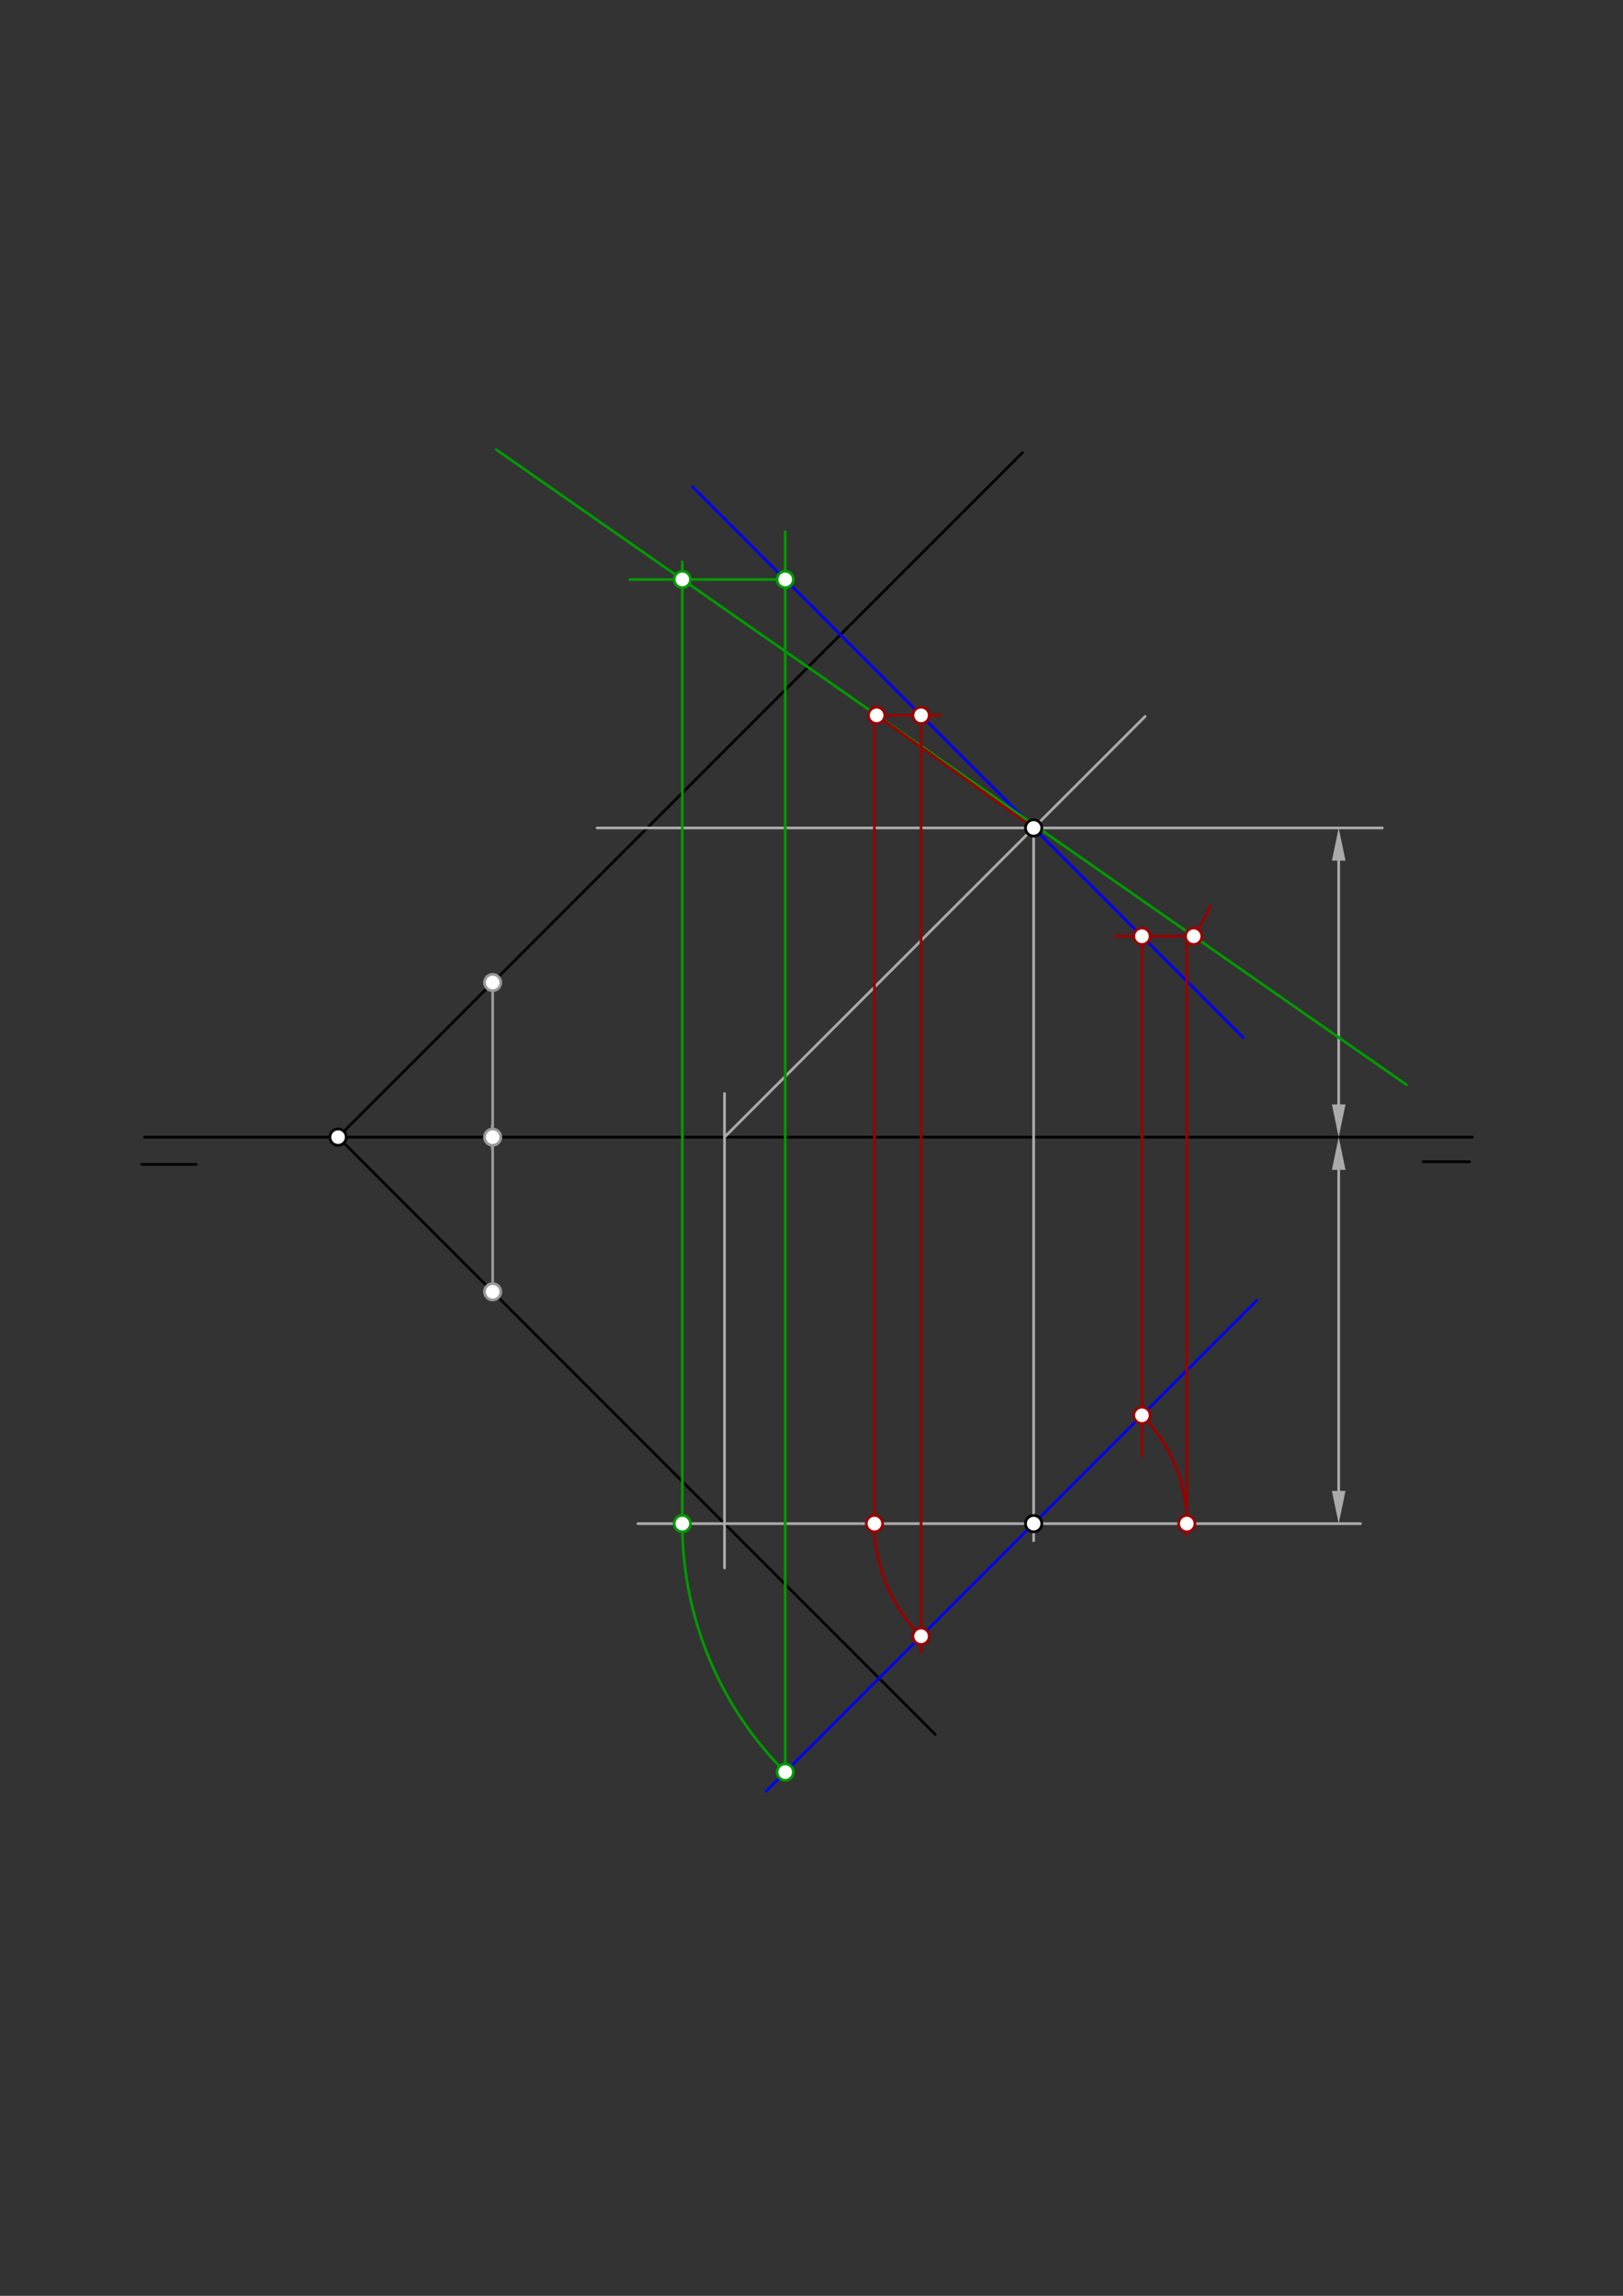 <svg xmlns="http://www.w3.org/2000/svg" class="svg--816" height="100%" preserveAspectRatio="xMidYMid meet" viewBox="0 0 595.276 841.89" width="100%"><rect x="0" y="0" width="595.276" height="841.89" fill="#333333" stroke="none"/><defs><marker id="marker-arrow" markerHeight="16" markerUnits="userSpaceOnUse" markerWidth="24" orient="auto-start-reverse" refX="24" refY="4" viewBox="0 0 24 8"><path d="M 0 0 L 24 4 L 0 8 z" stroke="inherit"></path></marker></defs><g class="aux-layer--949"><g class="element--733"><line stroke="#000000" stroke-dasharray="none" stroke-linecap="round" stroke-width="1" x1="53" x2="540" y1="417" y2="417"></line></g><g class="element--733"><line stroke="#000000" stroke-dasharray="none" stroke-linecap="round" stroke-width="1" x1="539" x2="522" y1="426" y2="426"></line></g><g class="element--733"><line stroke="#000000" stroke-dasharray="none" stroke-linecap="round" stroke-width="1" x1="52" x2="72" y1="427" y2="427"></line></g><g class="element--733"><path d="M 180.532 412.733 A 56.693 56.693 0 0 1 180.529 421.307" fill="none" stroke="#999999" stroke-dasharray="none" stroke-linecap="round" stroke-width="1"></path></g><g class="element--733"><line stroke="#999999" stroke-dasharray="none" stroke-linecap="round" stroke-width="1" x1="180.693" x2="180.693" y1="417" y2="473.693"></line></g><g class="element--733"><line stroke="#999999" stroke-dasharray="none" stroke-linecap="round" stroke-width="1" x1="180.693" x2="180.693" y1="417" y2="360.307"></line></g><g class="element--733"><line stroke="#000000" stroke-dasharray="none" stroke-linecap="round" stroke-width="1" x1="124" x2="343" y1="417" y2="636"></line></g><g class="element--733"><line stroke="#000000" stroke-dasharray="none" stroke-linecap="round" stroke-width="1" x1="124" x2="375" y1="417" y2="166"></line></g><g class="element--733"><line stroke="#aaaaaa" stroke-dasharray="none" stroke-linecap="round" stroke-width="1" x1="499" x2="234" y1="558.732" y2="558.732"></line></g><g class="element--733"><line stroke="#aaaaaa" stroke-dasharray="none" stroke-linecap="round" stroke-width="1" x1="507" x2="219" y1="303.614" y2="303.614"></line></g><g class="element--733"><line stroke="#aaaaaa" stroke-dasharray="none" stroke-linecap="round" stroke-width="1" x1="491" x2="491" y1="546.732" y2="429"></line><path d="M491,558.732 l12,2.5 l0,-5 z" fill="#aaaaaa" stroke="#aaaaaa" stroke-width="0" transform="rotate(270, 491, 558.732)"></path><path d="M491,417 l12,2.5 l0,-5 z" fill="#aaaaaa" stroke="#aaaaaa" stroke-width="0" transform="rotate(90, 491, 417)"></path></g><g class="element--733"><line stroke="#aaaaaa" stroke-dasharray="none" stroke-linecap="round" stroke-width="1" x1="491" x2="491" y1="405" y2="315.614"></line><path d="M491,417 l12,2.5 l0,-5 z" fill="#aaaaaa" stroke="#aaaaaa" stroke-width="0" transform="rotate(270, 491, 417)"></path><path d="M491,303.614 l12,2.5 l0,-5 z" fill="#aaaaaa" stroke="#aaaaaa" stroke-width="0" transform="rotate(90, 491, 303.614)"></path></g><g class="element--733"><line stroke="#aaaaaa" stroke-dasharray="none" stroke-linecap="round" stroke-width="1" x1="265.732" x2="265.732" y1="575" y2="401"></line></g><g class="element--733"><line stroke="#aaaaaa" stroke-dasharray="none" stroke-linecap="round" stroke-width="1" x1="265.732" x2="420" y1="417" y2="262.732"></line></g><g class="element--733"><line stroke="#aaaaaa" stroke-dasharray="none" stroke-linecap="round" stroke-width="1" x1="379.118" x2="379.118" y1="303.614" y2="565"></line></g><g class="element--733"><line stroke="#0000ff" stroke-dasharray="none" stroke-linecap="round" stroke-width="1" x1="456" x2="254" y1="380.496" y2="178.496"></line></g><g class="element--733"><line stroke="#0000ff" stroke-dasharray="none" stroke-linecap="round" stroke-width="1" x1="461" x2="281" y1="476.85" y2="656.85"></line></g><g class="element--733"><line stroke="#009900" stroke-dasharray="none" stroke-linecap="round" stroke-width="1" x1="288" x2="288" y1="649.85" y2="195"></line></g><g class="element--733"><path d="M 288 649.85 A 128.86 128.86 0 0 1 250.305 555.251" fill="none" stroke="#009900" stroke-dasharray="none" stroke-linecap="round" stroke-width="1"></path></g><g class="element--733"><line stroke="#009900" stroke-dasharray="none" stroke-linecap="round" stroke-width="1" x1="250.258" x2="250.258" y1="558.732" y2="206"></line></g><g class="element--733"><line stroke="#009900" stroke-dasharray="none" stroke-linecap="round" stroke-width="1" x1="288" x2="231" y1="212.496" y2="212.496"></line></g><g class="element--733"><line stroke="#009900" stroke-dasharray="none" stroke-linecap="round" stroke-width="1" x1="515.849" x2="182" y1="397.782" y2="164.877"></line></g><g class="element--733"><line stroke="#990000" stroke-dasharray="none" stroke-linecap="round" stroke-width="1" x1="379.118" x2="321.525" y1="303.614" y2="262.322"></line></g><g class="element--733"><path d="M 443.879 332.39 A 70.866 70.866 0 0 1 436.087 345.764" fill="none" stroke="#990000" stroke-dasharray="none" stroke-linecap="round" stroke-width="1"></path></g><g class="element--733"><line stroke="#990000" stroke-dasharray="none" stroke-linecap="round" stroke-width="1" x1="321.525" x2="345" y1="262.322" y2="262.322"></line></g><g class="element--733"><line stroke="#990000" stroke-dasharray="none" stroke-linecap="round" stroke-width="1" x1="337.826" x2="337.826" y1="262.322" y2="606"></line></g><g class="element--733"><line stroke="#990000" stroke-dasharray="none" stroke-linecap="round" stroke-width="1" x1="437.805" x2="409" y1="343.336" y2="343.336"></line></g><g class="element--733"><line stroke="#990000" stroke-dasharray="none" stroke-linecap="round" stroke-width="1" x1="418.84" x2="418.84" y1="343.336" y2="534"></line></g><g class="element--733"><path d="M 337.826 600.025 A 58.396 58.396 0 0 1 320.722 558.732" fill="none" stroke="#990000" stroke-dasharray="none" stroke-linecap="round" stroke-width="1"></path></g><g class="element--733"><line stroke="#990000" stroke-dasharray="none" stroke-linecap="round" stroke-width="1" x1="320.722" x2="320.722" y1="558.732" y2="259"></line></g><g class="element--733"><path d="M 418.84 519.01 A 56.176 56.176 0 0 1 435.12 563.143" fill="none" stroke="#990000" stroke-dasharray="none" stroke-linecap="round" stroke-width="1"></path></g><g class="element--733"><line stroke="#990000" stroke-dasharray="none" stroke-linecap="round" stroke-width="1" x1="435.294" x2="435.294" y1="558.732" y2="343.336"></line></g><g class="element--733"><circle cx="124" cy="417" r="3" stroke="#000000" stroke-width="1" fill="#ffffff"></circle>}</g><g class="element--733"><circle cx="180.693" cy="473.693" r="3" stroke="#999999" stroke-width="1" fill="#ffffff"></circle>}</g><g class="element--733"><circle cx="180.693" cy="417" r="3" stroke="#999999" stroke-width="1" fill="#ffffff"></circle>}</g><g class="element--733"><circle cx="180.693" cy="360.307" r="3" stroke="#999999" stroke-width="1" fill="#ffffff"></circle>}</g><g class="element--733"><circle cx="379.118" cy="303.614" r="3" stroke="#000000" stroke-width="1" fill="#ffffff"></circle>}</g><g class="element--733"><circle cx="379.118" cy="558.732" r="3" stroke="#000000" stroke-width="1" fill="#ffffff"></circle>}</g><g class="element--733"><circle cx="288" cy="212.496" r="3" stroke="#009900" stroke-width="1" fill="#ffffff"></circle>}</g><g class="element--733"><circle cx="288" cy="649.85" r="3" stroke="#009900" stroke-width="1" fill="#ffffff"></circle>}</g><g class="element--733"><circle cx="250.258" cy="558.732" r="3" stroke="#009900" stroke-width="1" fill="#ffffff"></circle>}</g><g class="element--733"><circle cx="250.258" cy="212.496" r="3" stroke="#009900" stroke-width="1" fill="#ffffff"></circle>}</g><g class="element--733"><circle cx="321.525" cy="262.322" r="3" stroke="#990000" stroke-width="1" fill="#ffffff"></circle>}</g><g class="element--733"><circle cx="437.805" cy="343.336" r="3" stroke="#990000" stroke-width="1" fill="#ffffff"></circle>}</g><g class="element--733"><circle cx="337.826" cy="600.025" r="3" stroke="#990000" stroke-width="1" fill="#ffffff"></circle>}</g><g class="element--733"><circle cx="337.826" cy="262.322" r="3" stroke="#990000" stroke-width="1" fill="#ffffff"></circle>}</g><g class="element--733"><circle cx="418.84" cy="343.336" r="3" stroke="#990000" stroke-width="1" fill="#ffffff"></circle>}</g><g class="element--733"><circle cx="418.84" cy="519.01" r="3" stroke="#990000" stroke-width="1" fill="#ffffff"></circle>}</g><g class="element--733"><circle cx="320.722" cy="558.732" r="3" stroke="#990000" stroke-width="1" fill="#ffffff"></circle>}</g><g class="element--733"><circle cx="435.294" cy="558.732" r="3" stroke="#990000" stroke-width="1" fill="#ffffff"></circle>}</g></g><g class="main-layer--75a"></g><g class="snaps-layer--ac6"></g><g class="temp-layer--52d"></g></svg>
